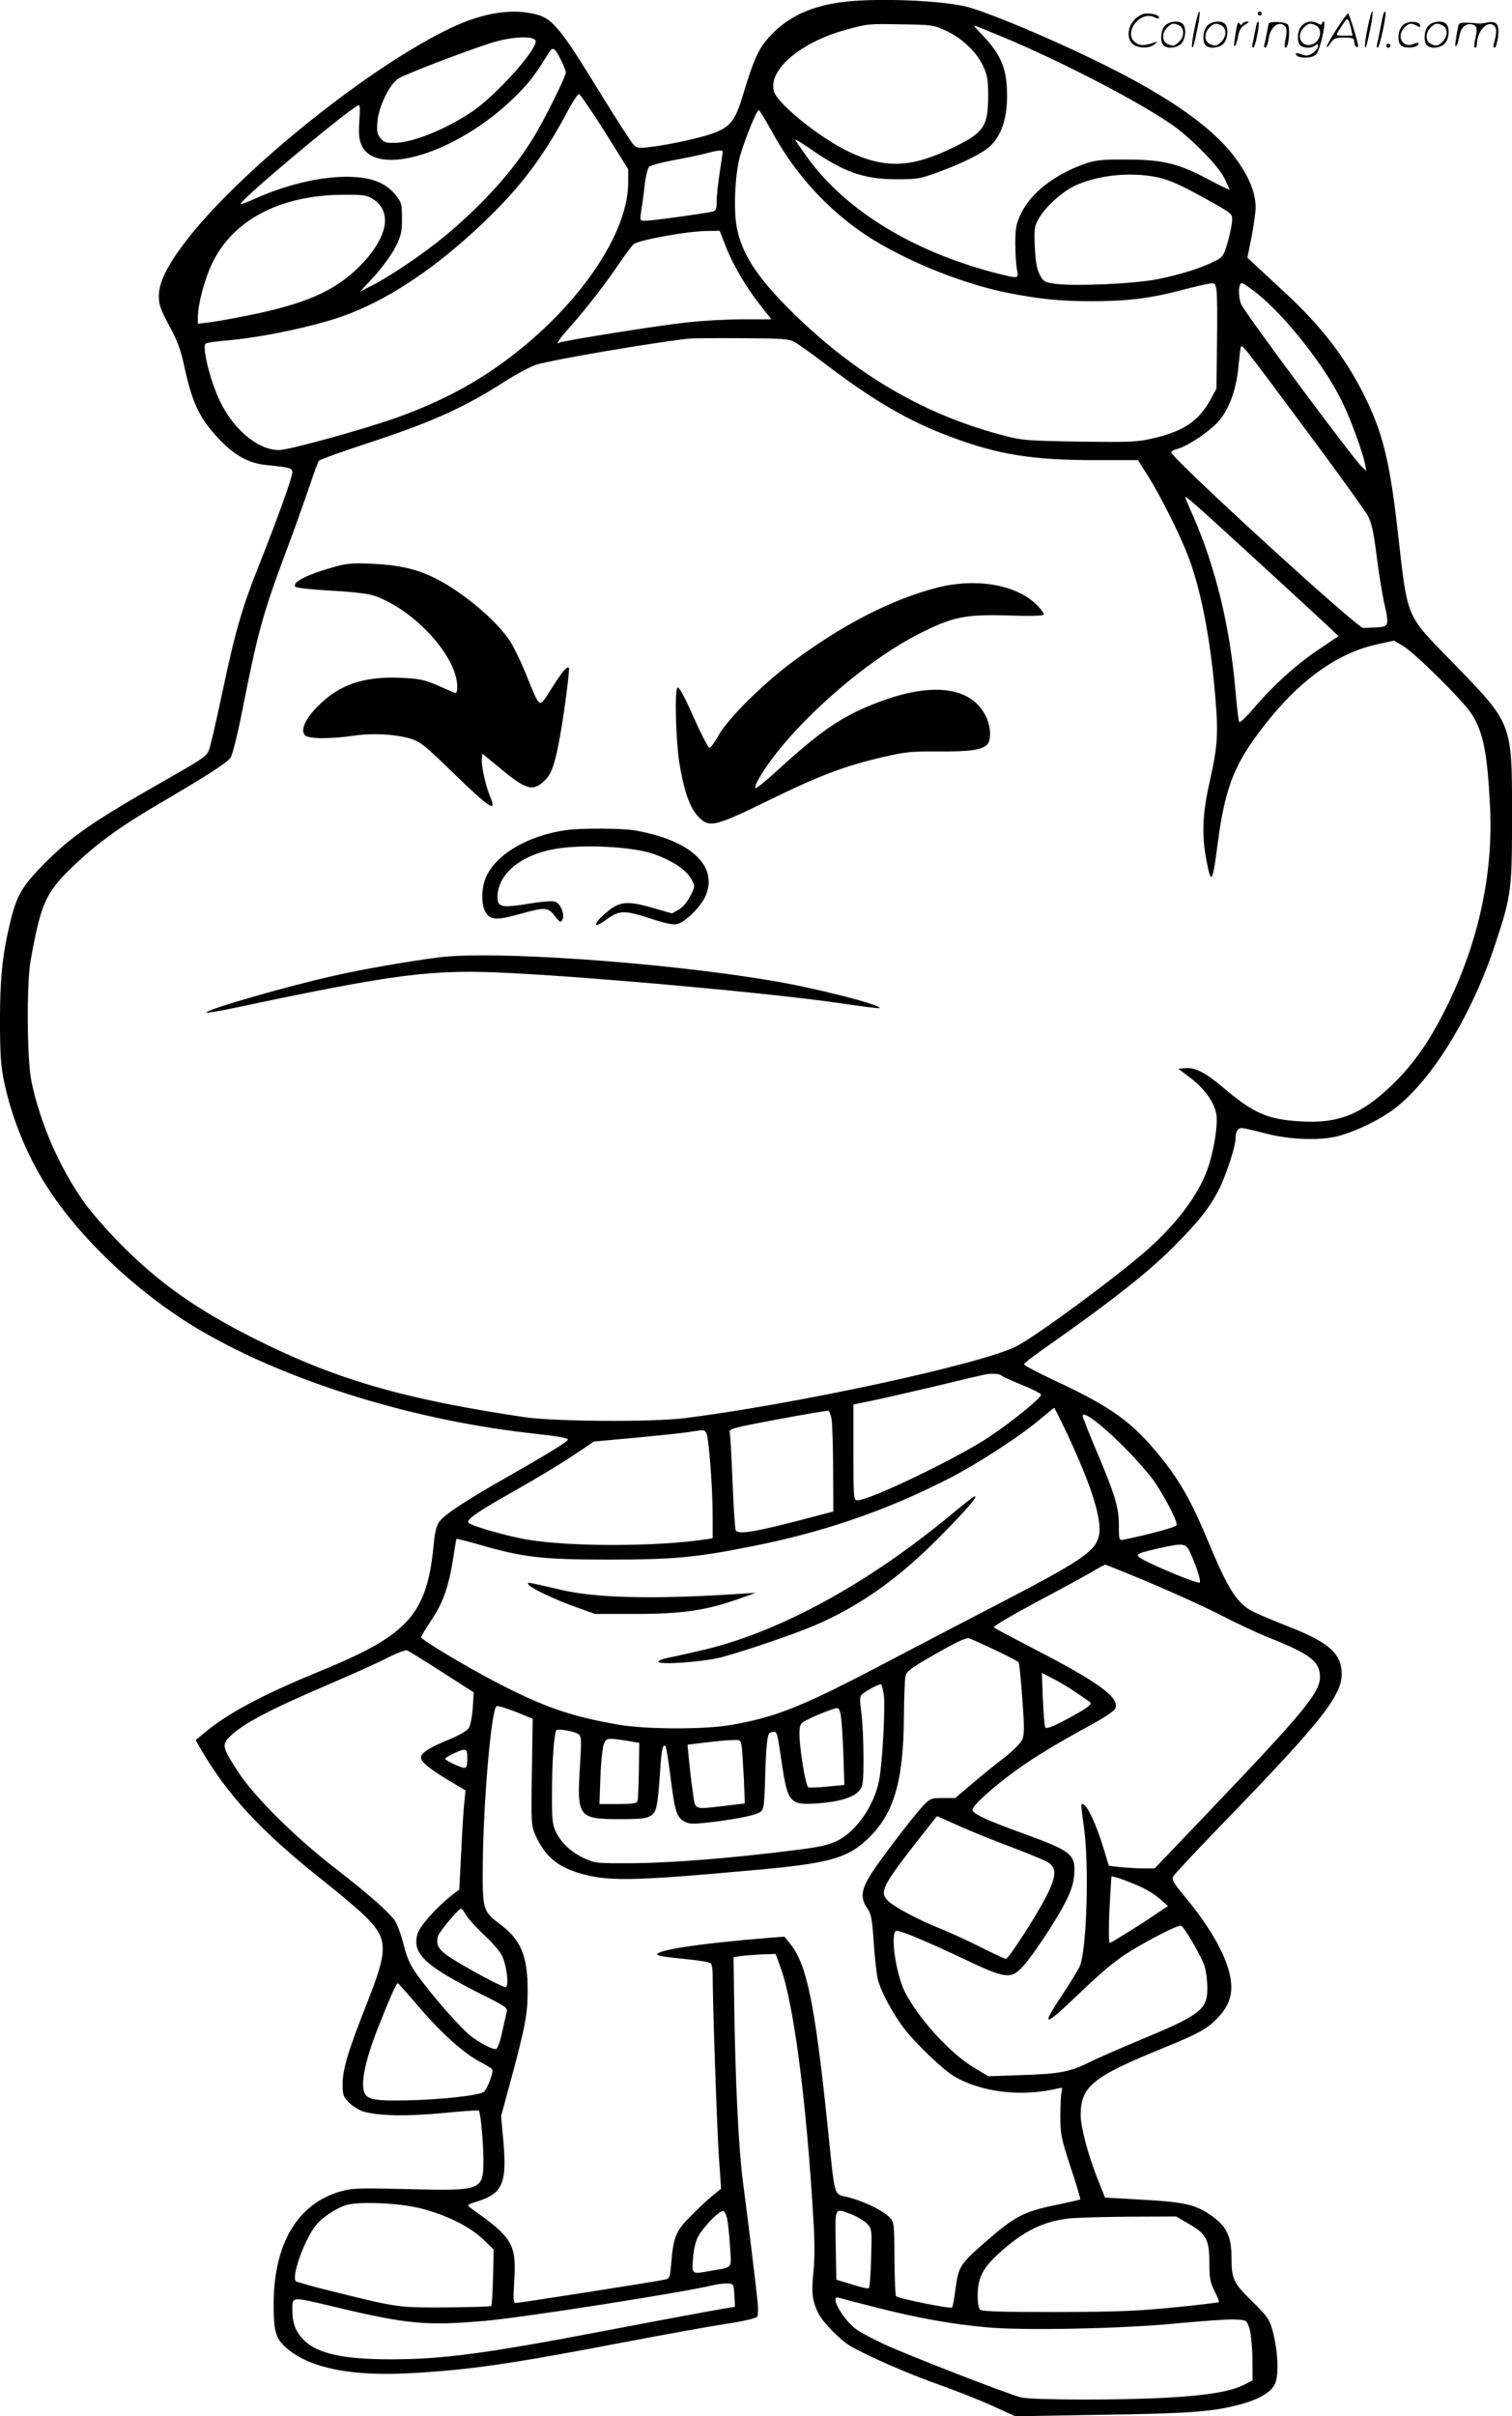 <svg version="1.0" xmlns="http://www.w3.org/2000/svg"
  viewBox="0 0 751.869 1200.991"
 preserveAspectRatio="xMidYMid meet">
<g transform="translate(-0.618,1200.713) scale(0.1,-0.1)"
fill="#000000" stroke="none">
<path d="M4213 11999 c-168 -18 -292 -75 -383 -177 -53 -59 -76 -111 -130
-289 -35 -118 -59 -152 -131 -182 -54 -24 -233 -64 -334 -75 -55 -7 -62 -5
-82 16 -11 13 -80 120 -153 238 -217 354 -248 390 -347 410 -123 26 -270 -3
-436 -87 -414 -207 -1040 -717 -1293 -1053 -88 -116 -128 -199 -128 -264 0
-43 8 -67 52 -148 39 -72 57 -121 72 -190 41 -194 79 -274 181 -379 79 -81
145 -115 234 -124 113 -11 125 -15 125 -35 0 -25 -70 -220 -159 -445 -91 -226
-126 -349 -190 -653 -28 -133 -57 -258 -64 -278 -11 -34 -27 -46 -207 -148
-369 -210 -477 -284 -613 -421 -111 -112 -139 -160 -171 -296 -39 -163 -50
-279 -50 -494 1 -166 4 -217 22 -302 38 -176 113 -360 209 -510 161 -254 441
-521 733 -699 424 -258 1058 -460 1660 -529 160 -18 200 -25 200 -34 0 -9 -94
-67 -294 -181 -207 -117 -315 -188 -344 -225 -14 -17 -22 -48 -27 -93 -33
-371 -119 -469 -581 -657 -272 -112 -445 -204 -556 -297 l-49 -40 27 -47 c132
-227 299 -407 600 -646 82 -65 175 -143 207 -174 124 -119 126 -167 20 -436
-96 -242 -123 -333 -123 -407 0 -55 3 -63 33 -93 18 -18 51 -38 72 -44 75 -21
216 -24 394 -7 95 10 176 15 178 12 9 -9 22 -149 23 -241 0 -157 -4 -158 -377
-149 -241 6 -274 5 -332 -11 -214 -61 -332 -257 -334 -555 -1 -143 10 -180 71
-230 115 -95 321 -135 608 -119 293 16 495 45 1064 154 190 36 414 77 499 90
94 14 157 29 162 37 5 7 6 38 3 68 -8 82 -51 434 -74 606 -21 160 -38 511 -43
886 l-3 227 41 6 c22 3 69 6 104 8 l64 2 23 -63 c65 -171 129 -653 164 -1243
8 -122 8 -207 1 -276 -11 -103 -5 -146 26 -207 23 -44 109 -132 158 -160 81
-48 304 -145 446 -194 79 -28 196 -74 259 -103 l115 -52 410 7 c439 6 564 15
690 47 107 27 170 62 191 107 21 44 15 164 -11 262 -17 60 -25 72 -102 148
-95 93 -103 111 -103 222 -1 96 -22 145 -85 193 -84 64 -137 78 -352 90 l-192
11 -40 101 c-45 114 -81 250 -81 310 0 141 61 190 405 330 180 73 226 98 279
155 66 70 80 139 50 241 -31 103 -107 229 -223 367 -50 61 -59 77 -51 92 6 11
105 117 221 237 539 556 629 672 616 792 -10 86 -75 139 -258 211 -72 28 -153
62 -179 75 -83 42 -126 109 -230 360 -79 189 -136 290 -231 408 -139 173 -243
249 -522 379 -87 41 -159 78 -159 84 0 5 60 51 134 102 299 210 483 355 604
476 131 131 185 199 232 292 34 67 82 213 82 249 0 36 10 55 31 55 10 0 63
-12 116 -26 126 -34 286 -38 378 -10 94 29 194 79 264 131 189 144 388 469
504 824 79 239 82 264 82 636 0 461 3 452 -291 755 -244 251 -226 209 -279
670 -39 340 -75 481 -165 662 -97 193 -215 346 -403 519 -73 67 -142 132 -155
144 l-23 21 21 105 c11 57 20 122 20 145 0 65 -27 138 -81 218 -120 179 -370
352 -805 555 -236 110 -474 207 -557 226 -129 30 -424 42 -594 24z m500 -146
c80 -38 150 -105 183 -176 20 -44 24 -67 24 -147 -1 -156 -20 -184 -195 -266
-192 -91 -324 -94 -498 -11 -148 71 -357 240 -373 302 -27 106 133 242 358
304 109 30 110 30 279 27 151 -2 158 -3 222 -33z m278 -29 c287 -120 648 -306
829 -427 99 -66 240 -208 274 -274 14 -29 26 -55 26 -58 0 -3 -46 19 -102 49
-150 80 -229 100 -408 100 -117 1 -156 -3 -200 -18 -157 -53 -278 -147 -328
-253 -23 -49 -27 -71 -27 -148 0 -49 4 -107 8 -127 7 -35 6 -38 -15 -38 -13 0
-79 16 -146 35 -389 112 -695 306 -878 555 -32 45 -61 86 -63 92 -2 5 32 -15
75 -45 166 -116 267 -151 429 -151 99 0 119 3 200 33 134 49 231 98 269 136
52 52 79 132 80 240 1 137 -28 209 -123 308 -25 26 -43 47 -40 47 4 0 66 -25
140 -56z m-2321 -23 c0 -49 -199 -269 -315 -348 -131 -88 -295 -155 -387 -156
-42 -1 -54 3 -70 24 -17 20 -19 34 -15 83 7 75 60 183 103 212 33 21 304 126
454 175 108 36 230 41 230 10z m125 -91 c14 -27 25 -56 25 -63 0 -20 -108
-238 -160 -322 -101 -166 -253 -334 -440 -490 -105 -87 -273 -201 -364 -247
l-59 -30 72 78 c40 45 86 107 104 144 28 56 32 75 32 141 0 71 -2 80 -31 116
-44 55 -107 84 -202 90 -140 10 -328 -31 -499 -108 -36 -16 -68 -28 -70 -26
-12 12 498 440 584 491 9 5 11 -13 6 -76 -4 -63 -2 -92 10 -120 70 -168 480
-41 762 236 73 72 103 111 169 219 21 34 30 29 61 -33z m218 -357 l117 -187 0
-66 c0 -302 -343 -741 -780 -998 -106 -63 -239 -124 -375 -172 -166 -59 -534
-160 -581 -160 -105 0 -226 101 -295 245 -47 97 -90 272 -70 284 7 5 50 11 95
15 170 13 439 69 588 122 209 75 425 215 647 417 210 192 334 349 461 585 29
56 59 102 65 102 5 0 63 -84 128 -187z m826 10 c108 -200 255 -369 436 -499
186 -133 497 -264 745 -313 158 -31 260 -41 415 -41 175 0 288 14 435 52 63
17 129 32 147 35 30 5 32 3 38 -30 4 -20 5 -138 3 -264 l-3 -228 -30 -55 c-59
-106 -131 -155 -282 -191 -80 -19 -110 -20 -368 -17 -274 5 -283 5 -395 35
-386 103 -727 304 -1041 615 -168 167 -244 283 -269 415 -18 92 -8 281 20 368
29 93 80 215 89 215 4 0 31 -44 60 -97z m-239 -110 c0 -5 -7 -51 -15 -103 -8
-52 -15 -116 -15 -142 0 -41 -3 -48 -22 -53 -44 -10 -299 -45 -330 -45 -30 0
-31 0 -24 43 4 23 12 80 17 127 5 47 16 91 23 98 7 7 62 22 122 33 60 11 132
26 159 33 58 16 85 19 85 9z m2161 -127 c66 -14 130 -44 289 -134 84 -48 85
-49 83 -86 -2 -20 -12 -69 -23 -107 -19 -63 -24 -71 -63 -90 -66 -34 -172 -67
-286 -90 -119 -23 -419 -36 -511 -22 -51 7 -56 11 -75 48 -14 29 -20 67 -23
137 -4 90 -2 101 21 141 36 61 118 134 185 164 116 51 272 66 403 39z m-3904
-106 c105 -63 78 -196 -67 -341 -122 -120 -268 -184 -561 -242 -68 -14 -150
-28 -181 -32 l-58 -7 0 31 c0 66 33 189 71 269 104 216 338 339 649 341 97 1
120 -2 147 -19z m1758 -237 c35 -91 103 -207 175 -297 l52 -66 -142 0 c-77 0
-205 -7 -283 -16 -140 -15 -614 -91 -629 -100 -23 -15 -1 19 56 82 80 90 178
217 243 314 28 41 59 83 70 93 24 21 265 65 363 66 l65 1 30 -77z m2643 -235
c143 -116 332 -355 420 -533 41 -82 104 -253 116 -314 l6 -34 -21 19 c-41 37
-585 769 -601 809 -16 41 -14 105 4 105 6 0 40 -24 76 -52z m-2300 -241 c17
-10 88 -60 156 -112 237 -180 412 -282 619 -359 238 -89 406 -116 720 -116
l212 0 52 -82 c60 -97 151 -277 193 -384 66 -166 116 -419 140 -718 15 -178
11 -239 -29 -417 -35 -156 -40 -262 -16 -385 24 -128 30 -121 56 77 38 294 87
412 259 624 167 205 348 330 537 370 l81 18 44 -26 c60 -35 297 -270 341 -337
59 -90 80 -197 93 -470 15 -326 -57 -660 -210 -975 -88 -179 -166 -293 -278
-401 -151 -146 -265 -192 -453 -181 -167 10 -234 39 -392 173 -81 69 -134 96
-181 92 l-37 -3 60 -45 c72 -54 121 -125 130 -183 9 -59 -19 -215 -54 -297
-52 -124 -153 -254 -292 -377 -156 -137 -551 -428 -649 -478 -175 -88 -1087
-286 -1650 -357 -162 -20 -643 -17 -795 5 -599 89 -937 187 -1335 386 -293
147 -479 278 -670 470 -69 69 -153 166 -187 214 -122 173 -217 392 -260 597
-23 107 -25 483 -5 600 50 280 74 336 195 455 120 118 236 204 429 318 258
151 350 211 370 237 11 16 36 116 68 280 68 342 96 443 199 720 49 129 105
287 126 350 21 63 42 120 47 127 5 6 128 50 272 97 291 96 457 171 651 296 61
39 133 77 160 85 94 27 558 106 755 129 19 2 139 3 265 2 200 -1 234 -3 263
-19z m2549 -446 c150 -201 284 -388 299 -414 21 -39 30 -79 45 -198 10 -82 28
-193 40 -246 24 -109 22 -111 -48 -115 -24 -1 -50 -2 -58 -2 -29 -2 -955 845
-955 873 0 5 12 12 28 16 50 12 159 84 206 136 54 60 91 161 101 279 4 41 9
82 11 90 6 18 -4 32 331 -419z m-257 -635 c157 -143 313 -288 349 -321 l63
-60 -98 -66 c-111 -74 -227 -179 -324 -293 -35 -41 -67 -72 -71 -68 -4 4 -12
72 -19 152 -27 321 -98 614 -211 873 -22 48 -39 90 -39 93 0 9 53 -37 350
-310z m-1264 -4056 c5 -5 52 -27 103 -47 51 -21 93 -42 94 -48 2 -15 -136
-128 -253 -207 -156 -105 -597 -318 -660 -318 -19 0 -20 7 -20 238 l0 238 88
18 c48 10 188 42 312 71 124 30 234 56 245 58 37 9 81 7 91 -3z m321 -277
c131 -279 184 -449 162 -526 -20 -73 -92 -121 -484 -325 -143 -74 -395 -205
-560 -292 -429 -226 -558 -278 -785 -317 -130 -23 -419 -22 -555 1 -240 41
-378 89 -624 218 -149 78 -361 206 -361 217 0 5 24 44 53 88 58 86 86 169 109
318 6 44 13 81 14 83 1 2 51 -11 111 -28 221 -64 316 -75 643 -75 323 0 434
10 715 66 354 70 660 175 966 330 149 75 365 215 469 303 36 30 66 55 68 55 2
1 28 -52 59 -116z m-1165 56 c3 -24 7 -137 7 -250 l1 -205 -107 -28 c-276 -73
-364 -88 -378 -66 -4 6 -11 113 -16 238 -5 125 -11 236 -14 248 -4 19 8 23
238 66 133 25 247 44 252 43 6 -1 13 -22 17 -46z m1448 -129 c64 -63 136 -146
162 -185 58 -89 111 -194 105 -209 -4 -10 -137 -46 -264 -72 -22 -4 -23 -2
-23 72 0 89 -19 151 -115 378 -36 84 -65 159 -65 165 0 28 91 -40 200 -149z
m-2071 63 c12 -24 31 -271 31 -411 l0 -111 -32 -5 c-242 -37 -678 -38 -893 -1
-104 18 -280 69 -290 84 -9 16 50 57 227 156 95 54 224 131 286 172 l112 75
208 19 c114 11 232 23 262 28 80 12 78 13 89 -6z m2411 -605 c33 -75 51 -138
40 -138 -17 0 -144 50 -233 92 -101 48 -100 49 26 78 135 30 141 29 167 -32z
m-213 -135 c114 -48 276 -121 358 -163 83 -43 192 -94 244 -114 201 -80 251
-118 251 -194 0 -78 -81 -176 -552 -669 l-270 -283 -53 0 c-28 0 -80 3 -114 6
l-61 7 -26 86 c-42 138 -92 237 -110 219 -2 -3 3 -49 11 -104 28 -183 16 -615
-19 -699 -7 -16 -45 -79 -84 -138 -115 -173 -100 -172 92 12 99 95 174 157
234 194 114 70 250 139 262 132 19 -12 103 -157 116 -201 8 -26 14 -75 14
-110 0 -106 -35 -133 -340 -259 -102 -43 -210 -90 -240 -105 -100 -51 -153
-61 -337 -67 l-172 -6 -70 42 c-119 70 -279 246 -346 379 -46 93 -74 302 -40
302 24 0 150 -53 332 -139 210 -100 236 -103 295 -39 52 57 170 235 215 326
26 51 38 91 41 131 7 102 -13 117 -260 207 -166 60 -239 93 -246 113 -6 18 92
107 213 196 99 71 196 130 388 235 54 30 103 62 108 73 28 52 -77 130 -395
294 -110 57 -204 107 -208 111 -5 5 91 61 212 126 121 64 246 132 278 151 31
19 60 34 64 35 3 0 100 -39 215 -87z m-761 -338 c61 -29 113 -56 116 -61 3 -5
11 -87 18 -182 10 -134 10 -179 0 -201 -6 -16 -46 -56 -88 -89 -43 -32 -115
-91 -162 -131 l-84 -71 -61 0 c-57 0 -63 -2 -97 -37 -49 -52 -203 -253 -258
-337 -52 -81 -57 -123 -21 -174 19 -28 24 -51 32 -170 5 -75 14 -157 20 -182
13 -57 76 -175 133 -248 58 -75 192 -203 248 -236 137 -80 338 -103 517 -59
20 5 22 3 16 -16 -3 -11 -6 -65 -6 -120 0 -92 3 -109 51 -256 29 -86 50 -158
48 -160 -2 -2 -50 -13 -107 -25 -175 -35 -217 -57 -372 -193 -118 -103 -127
-118 -141 -224 -6 -48 -14 -91 -17 -95 -7 -9 -267 44 -279 56 -4 4 -7 88 -8
187 -1 174 -1 180 -24 204 -32 34 -122 78 -203 100 -79 21 -66 -23 -107 370
-61 587 -102 787 -182 887 l-31 39 -76 -6 c-349 -28 -577 -63 -555 -85 5 -5
65 -14 134 -20 73 -7 128 -16 132 -23 4 -7 8 -30 8 -53 0 -153 22 -777 31
-908 l11 -158 -38 -31 c-22 -17 -71 -62 -110 -102 -78 -78 -89 -103 -101 -247
-5 -62 -8 -67 -32 -72 -51 -11 -723 -116 -739 -116 -13 0 -14 14 -9 108 12
185 -7 217 -218 365 -18 14 -16 16 38 33 123 39 145 91 126 301 l-11 122 51
188 c70 261 81 319 81 436 0 172 -33 251 -135 328 -89 67 -90 72 -88 304 3
314 43 772 69 782 7 2 50 -11 96 -29 l83 -34 -4 -265 c-4 -252 -3 -267 17
-312 46 -103 104 -154 211 -188 146 -45 262 -43 870 12 373 33 466 58 566 150
135 125 184 286 186 614 1 94 4 183 8 200 5 25 25 40 151 112 101 58 151 81
165 77 11 -4 70 -30 131 -59z m-2753 -108 l159 -102 -5 -78 c-3 -43 -12 -88
-20 -100 -8 -12 -49 -36 -93 -54 -106 -44 -144 -68 -144 -93 0 -22 47 -59 153
-122 l68 -40 -5 -51 c-4 -29 -11 -140 -16 -247 l-10 -195 -38 -29 c-76 -60
-157 -151 -169 -189 -30 -100 34 -161 326 -307 110 -55 122 -63 117 -83 -3
-12 -13 -57 -23 -101 -9 -43 -22 -80 -29 -83 -15 -5 -64 19 -123 61 -46 33
-194 201 -269 305 -35 48 -51 84 -69 153 -12 49 -32 102 -43 118 -32 45 -131
132 -292 257 -202 155 -406 358 -487 482 -76 116 -81 134 -50 168 61 66 194
137 491 264 114 49 247 108 295 133 48 25 95 43 103 40 8 -3 86 -51 173 -107z
m3152 -101 c32 -22 64 -44 70 -48 16 -11 -11 -31 -117 -88 -70 -37 -98 -47
-104 -39 -4 7 -9 71 -12 142 l-5 129 54 -28 c30 -15 81 -45 114 -68z m-954
-13 c8 -54 -6 -327 -22 -418 -23 -129 -113 -261 -212 -309 -39 -19 -90 -31
-207 -45 -306 -39 -605 -63 -800 -65 -190 -1 -196 0 -250 25 -66 31 -116 79
-141 134 -16 33 -19 66 -18 195 0 149 11 295 22 307 9 9 92 -6 110 -20 15 -11
15 -29 7 -161 -16 -249 -7 -261 195 -261 107 0 136 3 157 17 29 19 34 40 47
225 7 107 13 134 27 120 3 -3 15 -74 25 -159 22 -170 31 -197 73 -217 25 -12
47 -11 155 2 69 9 149 23 177 32 48 14 52 18 58 52 3 21 6 81 7 133 1 52 4
124 8 160 5 57 9 65 28 68 24 4 23 7 48 -163 29 -188 40 -201 174 -192 110 8
184 30 210 64 19 23 21 40 21 169 0 78 -5 177 -11 220 -8 61 -8 79 3 89 19 18
91 55 96 50 3 -3 9 -26 13 -52z m-210 -138 c4 -39 8 -124 10 -190 l4 -120 -84
-8 c-46 -5 -89 -6 -95 -4 -15 6 -49 224 -44 282 3 39 4 39 88 77 47 20 92 36
100 35 11 -2 17 -21 21 -72z m-1046 -94 l40 -7 -2 -138 c-1 -75 -4 -144 -7
-152 -4 -11 -27 -14 -97 -14 l-92 0 5 138 c3 76 11 149 18 163 13 29 19 29
135 10z m549 -23 c3 -18 7 -90 11 -159 l5 -126 -100 -12 c-160 -18 -146 -24
-159 72 -7 45 -15 116 -19 157 l-7 75 90 11 c50 6 109 12 132 12 40 2 42 1 47
-30z m-1364 -63 c0 -34 -4 -45 -15 -45 -17 0 -95 37 -95 45 0 8 75 44 93 45
14 0 17 -9 17 -45z m2446 -334 c60 -27 176 -74 257 -104 81 -31 162 -64 180
-74 50 -29 48 -70 -6 -176 -50 -96 -186 -307 -199 -307 -5 0 -62 27 -128 60
-66 33 -155 74 -198 91 -102 40 -224 105 -256 134 -49 46 -36 73 143 303 53
67 96 122 97 122 0 0 50 -22 110 -49z m881 -293 c40 -16 91 -46 114 -67 l43
-38 -60 -40 c-77 -53 -222 -143 -229 -143 -7 0 -6 115 2 233 l6 98 26 -6 c14
-4 58 -20 98 -37z m-3333 -150 c11 -18 50 -62 88 -97 38 -35 78 -81 89 -102
25 -49 38 -159 19 -159 -17 0 -178 86 -265 141 -67 42 -83 67 -71 112 6 22
102 137 115 137 4 0 15 -15 25 -32z m-229 -463 c112 -130 222 -228 305 -270
27 -14 51 -29 54 -34 7 -11 -21 -90 -40 -110 -17 -19 -216 -41 -394 -44 -178
-3 -203 6 -208 69 -4 58 21 157 72 287 53 135 93 227 100 227 2 0 52 -56 111
-125z m4 -995 c121 -30 240 -88 307 -151 l55 -53 -3 -137 c-2 -76 -6 -140 -9
-144 -4 -3 -105 -6 -225 -7 -241 -1 -238 -1 -558 78 -99 24 -184 48 -189 53
-22 22 40 198 96 272 29 41 105 91 156 106 65 19 264 10 370 -17z m1523 -51
c4 -19 11 -80 14 -135 8 -116 16 -105 -90 -123 -102 -19 -99 -21 -94 57 2 38
12 84 23 107 23 47 110 138 128 132 6 -2 15 -19 19 -38z m620 21 c29 -12 64
-33 77 -47 23 -26 23 -31 19 -170 -2 -78 -7 -145 -11 -149 -3 -4 -41 4 -84 18
l-78 24 -3 172 c-3 195 -8 185 80 152z m1678 -48 c85 -49 100 -78 100 -195 0
-74 4 -95 26 -138 14 -28 24 -53 21 -55 -2 -2 -102 -14 -223 -26 -181 -18
-283 -22 -586 -23 -272 0 -370 3 -379 12 -7 7 -12 39 -11 79 2 82 27 130 109
204 119 107 215 155 343 170 36 4 171 8 300 9 l235 1 65 -38z m-2262 -354 l3
-57 -38 -6 c-99 -17 -288 -52 -618 -115 -587 -112 -800 -140 -1057 -140 -232
0 -361 28 -428 93 -43 42 -60 84 -60 152 0 68 -10 68 209 16 364 -87 457 -95
746 -70 184 15 986 141 1140 178 22 5 54 9 70 8 29 -2 30 -3 33 -59z m712 -62
c202 -51 362 -80 543 -97 185 -17 685 -7 960 21 120 11 243 20 275 18 57 -3
57 -3 71 -43 7 -23 14 -87 15 -150 l1 -110 -46 -23 c-64 -32 -178 -51 -369
-62 -232 -14 -680 -13 -738 1 -64 16 -565 211 -677 263 -49 23 -109 54 -132
69 -69 43 -148 180 -95 163 9 -3 96 -26 192 -50z M1675 9191 c-142 -39 -221
-79 -199 -101 5 -5 86 -14 179 -19 109 -6 186 -15 215 -26 200 -71 410 -303
410 -452 0 -24 -4 -33 -12 -30 -7 3 -47 20 -88 38 -65 28 -90 33 -181 37 -186
8 -308 -34 -415 -144 -61 -62 -85 -117 -61 -142 19 -18 125 -19 247 -1 95 13
201 7 279 -16 48 -15 71 -34 205 -164 183 -178 224 -206 192 -130 -24 56 -47
159 -44 191 l3 29 85 -70 c134 -112 168 -121 228 -60 33 33 51 89 76 234 21
119 46 318 41 323 -9 9 -31 -16 -85 -101 -67 -104 -54 -111 -129 71 -27 67
-65 143 -83 169 -76 111 -258 258 -393 318 -86 38 -164 54 -290 60 -89 4 -123
2 -180 -14z M4665 9086 c-231 -61 -467 -182 -725 -374 -145 -109 -313 -276
-360 -359 -19 -35 -40 -63 -46 -63 -6 0 -42 70 -80 155 -46 104 -72 151 -79
144 -15 -15 -8 -261 9 -372 22 -137 52 -223 91 -265 57 -62 80 -57 360 80 254
124 375 169 570 214 104 24 140 27 270 26 154 -1 212 7 240 34 21 22 19 90 -6
140 -74 153 -279 175 -565 59 -160 -64 -264 -137 -474 -329 -58 -53 -106 -92
-108 -86 -6 18 60 122 135 211 181 216 458 443 674 553 173 88 233 100 451 94
103 -4 171 -2 174 4 3 5 -14 29 -39 53 -103 98 -301 130 -492 81z M2815 7880
c-201 -30 -365 -135 -400 -255 -19 -65 -12 -138 16 -166 25 -25 56 -24 164 6
122 34 137 33 170 -11 24 -31 29 -34 37 -20 15 27 -9 85 -38 92 -14 4 -72 -1
-130 -11 -133 -22 -154 -17 -154 33 1 120 126 218 310 243 136 19 357 6 455
-25 96 -31 174 -81 199 -129 19 -35 19 -35 -5 -83 -15 -30 -37 -56 -57 -68
l-34 -19 -98 28 c-125 36 -164 32 -228 -23 -69 -58 -69 -86 -1 -36 66 48 89
48 225 4 69 -23 109 -31 128 -26 39 10 111 80 137 132 73 151 -65 284 -345
333 -67 12 -274 13 -351 1z M2185 7248 c-142 -18 -384 -60 -514 -90 -235 -52
-650 -172 -638 -184 2 -3 60 7 128 21 827 175 993 196 1393 175 445 -23 1299
-101 1627 -149 107 -16 196 -27 198 -25 17 15 -320 101 -544 138 -545 91
-1381 149 -1650 114z M4734 4477 c-408 -338 -843 -577 -1218 -668 -67 -16
-147 -34 -178 -40 -32 -6 -58 -15 -58 -21 0 -18 223 -2 315 22 116 31 366 116
467 160 219 94 412 231 613 434 134 135 196 206 178 206 -4 0 -58 -42 -119
-93z M2634 4131 c12 -18 131 -75 236 -112 l95 -34 205 0 c230 0 350 18 510 75
l85 30 -95 -6 c-412 -27 -704 -20 -875 21 -168 39 -169 40 -161 26z M5946
11864 c-10 -47 -15 -88 -12 -91 5 -6 9 7 30 110 7 37 10 67 6 67 -4 0 -15 -39
-24 -86z M6260 11940 c0 -5 5 -10 10 -10 6 0 10 5 10 10 0 6 -4 10 -10 10 -5
0 -10 -4 -10 -10z M6806 11864 c-10 -47 -15 -88 -12 -91 5 -6 9 7 30 110 7 37
10 67 6 67 -4 0 -15 -39 -24 -86z M6886 11939 c-3 -8 -10 -41 -16 -74 -6 -33
-14 -68 -16 -77 -3 -10 -1 -18 3 -18 10 0 46 171 38 178 -2 3 -7 -1 -9 -9z
M5649 11911 c-38 -38 -41 -101 -7 -125 29 -20 79 -20 104 0 18 14 18 15 1 10
-53 -17 -69 -17 -92 -2 -69 45 21 166 94 126 12 -6 21 -7 21 -1 0 12 -25 21
-62 21 -19 0 -39 -10 -59 -29z M6650 11859 c-28 -45 -49 -83 -47 -85 2 -3 12
7 21 21 14 21 24 25 66 25 43 0 50 -3 50 -19 0 -11 5 -23 10 -26 6 -3 10 -3
10 1 0 20 -44 164 -51 164 -4 0 -30 -37 -59 -81z m75 4 l7 -33 -42 0 c-42 0
-42 0 -28 23 8 12 21 32 29 44 15 25 22 18 34 -34z M5800 11880 c-22 -22 -27
-79 -8 -98 19 -19 66 -14 88 8 22 22 27 79 8 98 -19 19 -66 14 -88 -8z m71 0
c25 -14 25 -54 -1 -80 -23 -23 -33 -24 -61 -10 -25 14 -25 54 1 80 23 23 33
24 61 10z M6010 11880 c-22 -22 -27 -79 -8 -98 19 -19 66 -14 88 8 22 22 27
79 8 98 -19 19 -66 14 -88 -8z m71 0 c25 -14 25 -54 -1 -80 -23 -23 -33 -24
-61 -10 -25 14 -25 54 1 80 23 23 33 24 61 10z M6156 11874 c-3 -16 -8 -47
-11 -69 -8 -51 10 -26 19 27 5 27 15 42 34 53 18 10 22 14 10 15 -9 0 -20 -5
-24 -11 -5 -8 -9 -8 -14 1 -5 8 -10 3 -14 -16z M6257 11893 c-2 -4 -7 -26 -11
-48 -4 -22 -9 -48 -12 -57 -3 -10 -1 -18 4 -18 4 0 14 28 20 62 11 58 10 81
-1 61z M6315 11890 c-1 -3 -5 -23 -9 -45 -4 -22 -9 -48 -12 -57 -3 -10 -1 -18
4 -18 5 0 13 20 17 45 7 53 44 87 74 68 17 -11 19 -28 8 -80 -4 -18 -3 -33 2
-33 16 0 24 99 11 115 -12 14 -87 18 -95 5z M6480 11880 c-22 -22 -27 -79 -8
-98 7 -7 24 -12 38 -12 14 0 31 5 38 12 9 9 12 8 12 -5 0 -9 -12 -24 -26 -34
-21 -13 -32 -15 -55 -6 -16 6 -29 8 -29 3 0 -24 81 -27 102 -2 18 19 50 162
37 162 -5 0 -9 -5 -9 -10 0 -7 -6 -7 -19 0 -30 16 -59 12 -81 -10z m71 0 c29
-16 25 -65 -6 -86 -56 -37 -103 28 -55 76 23 23 33 24 61 10z M6981 11881
c-23 -23 -28 -80 -9 -99 19 -19 88 -13 88 9 0 5 -11 4 -24 -2 -54 -25 -89 38
-46 81 23 23 33 24 62 9 16 -9 19 -8 16 3 -8 22 -64 22 -87 -1z M7110 11880
c-22 -22 -27 -79 -8 -98 19 -19 66 -14 88 8 22 22 27 79 8 98 -19 19 -66 14
-88 -8z m71 0 c25 -14 25 -54 -1 -80 -23 -23 -33 -24 -61 -10 -25 14 -25 54 1
80 23 23 33 24 61 10z M7256 11871 c-3 -14 -8 -44 -11 -66 -8 -51 10 -26 19
27 8 41 35 63 66 53 22 -7 24 -21 11 -77 -5 -22 -5 -38 0 -38 5 0 9 6 9 13 0
68 51 125 85 97 15 -13 15 -35 -1 -92 -3 -10 -1 -18 4 -18 6 0 13 23 17 50 9
63 -5 84 -49 76 -17 -4 -35 -6 -41 -6 -101 8 -104 7 -109 -19z M6900 11780 c0
-5 5 -10 10 -10 6 0 10 5 10 10 0 6 -4 10 -10 10 -5 0 -10 -4 -10 -10z"/>
</g>
</svg>

